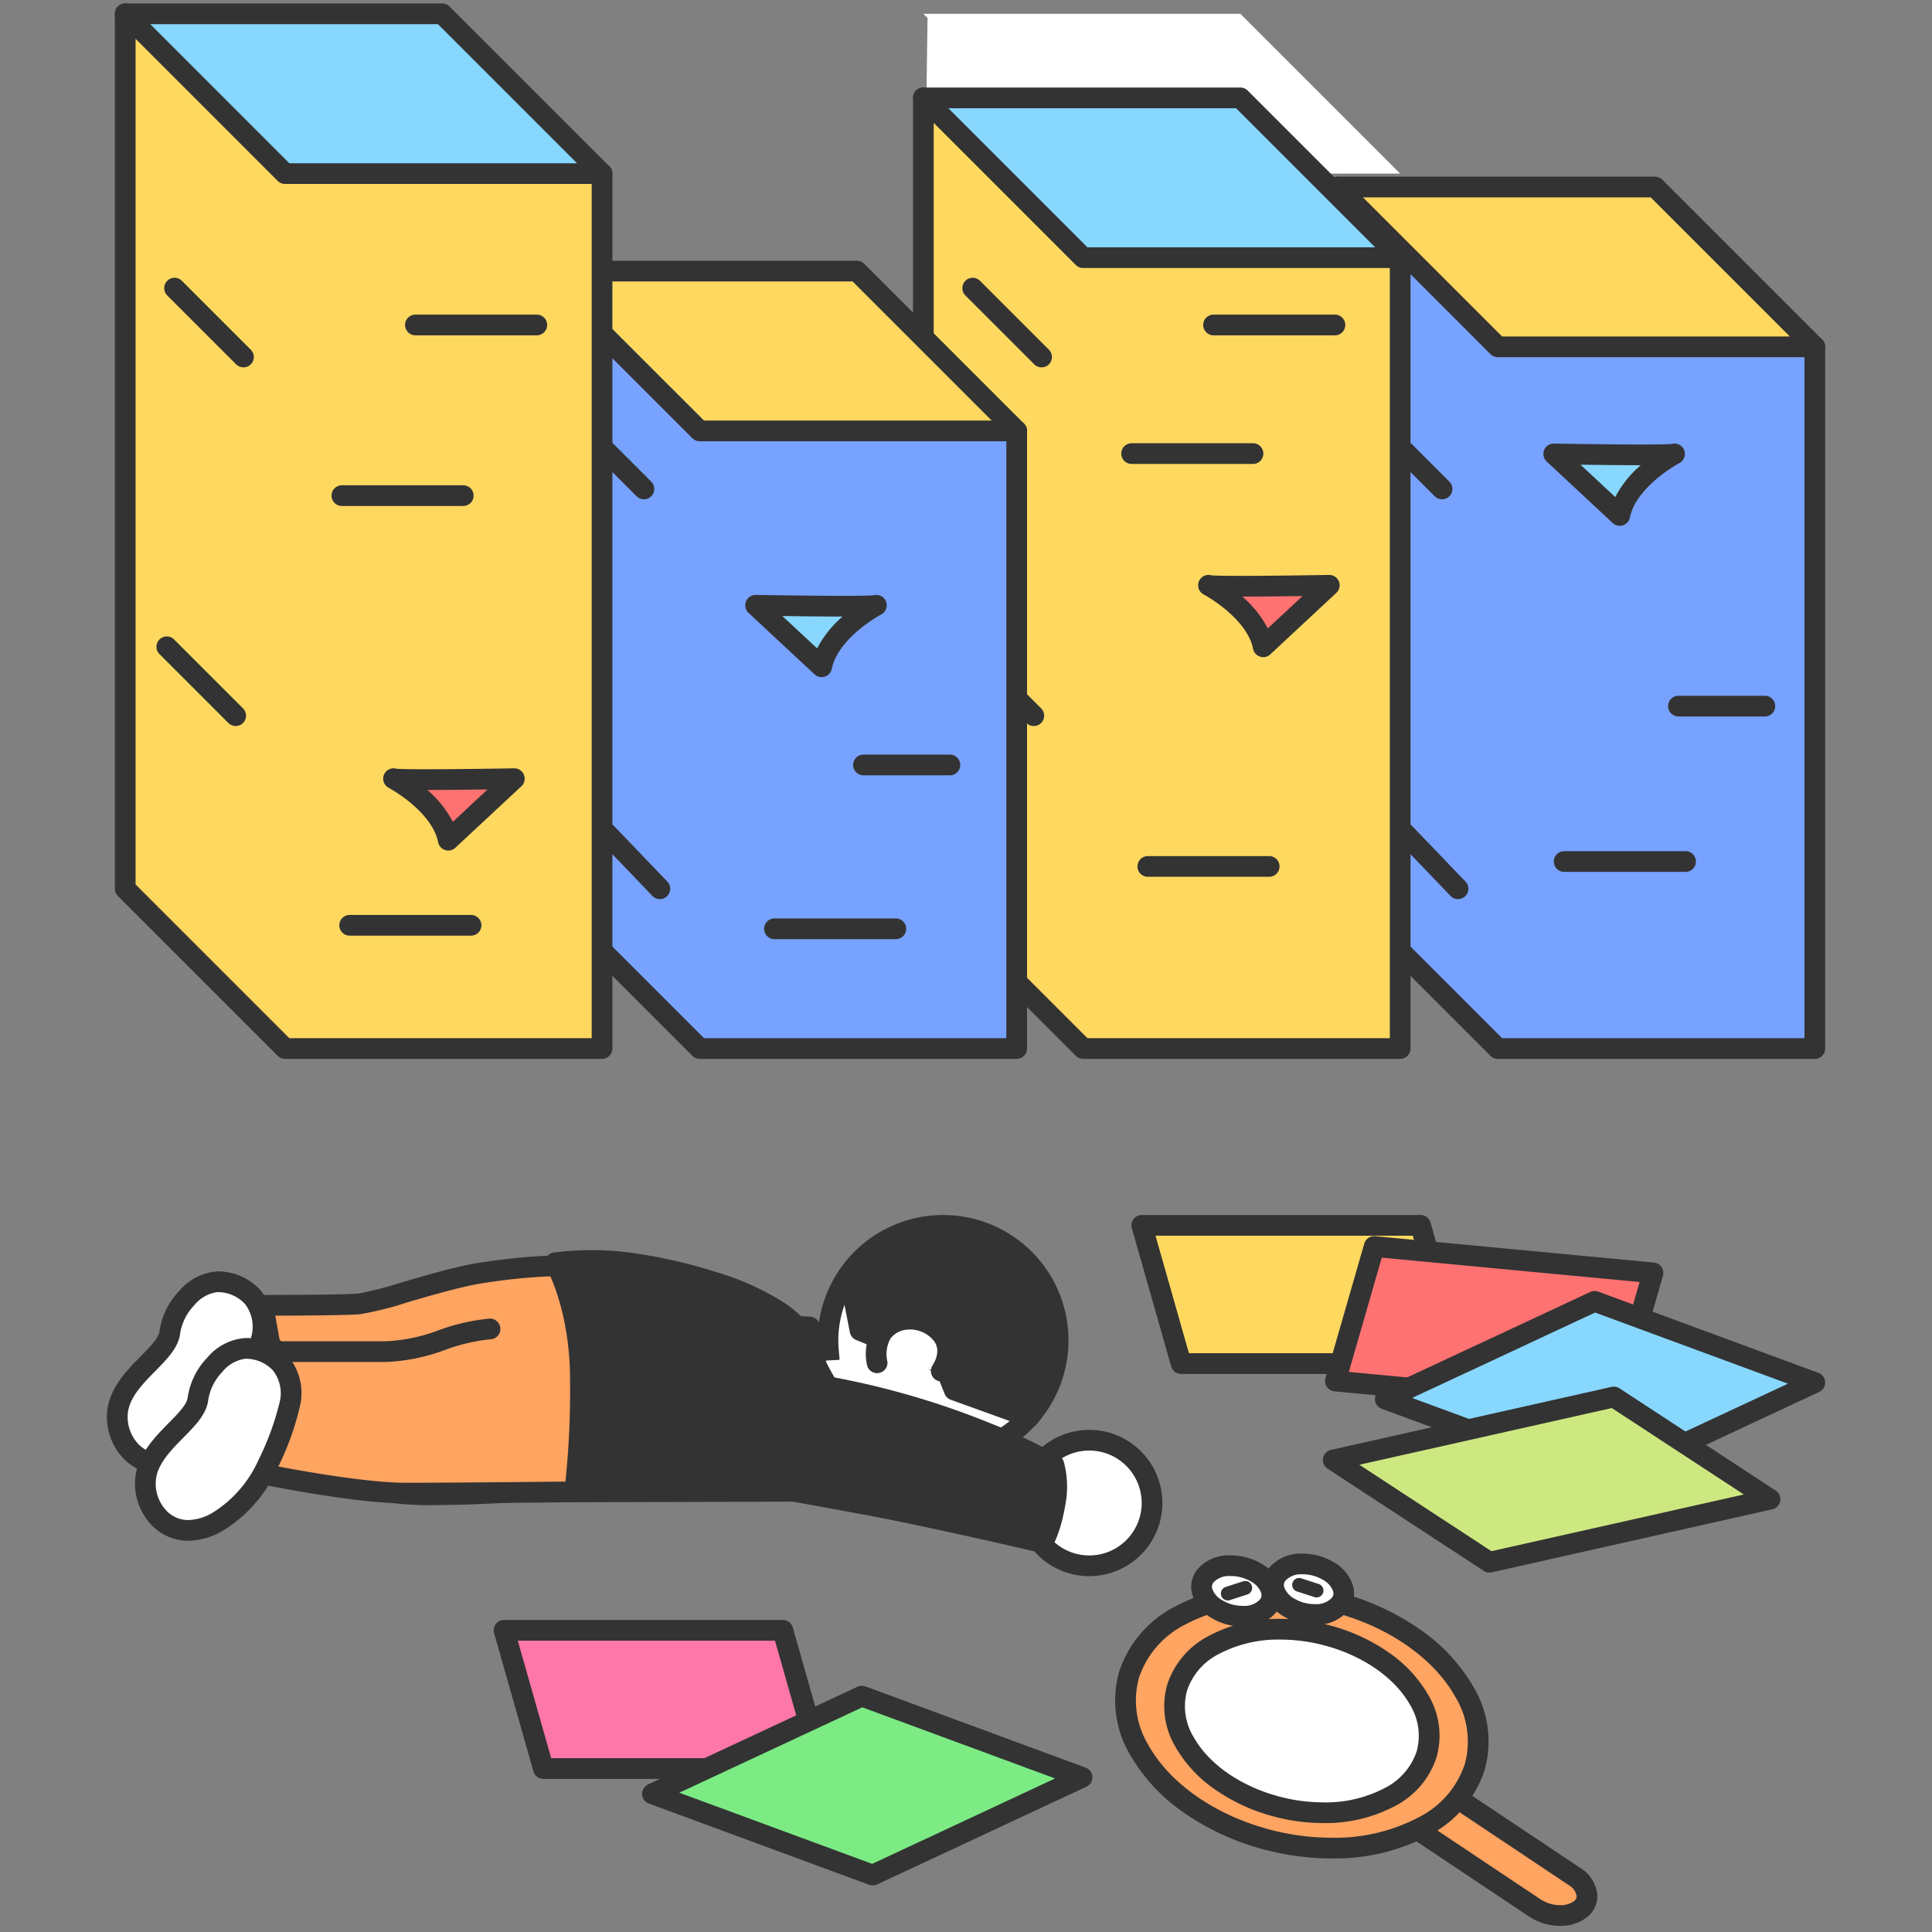 <svg xmlns="http://www.w3.org/2000/svg" xmlns:xlink="http://www.w3.org/1999/xlink" width="280" height="280" viewBox="0 0 280 280"><rect x="0" y="0" width="280" height="280" fill="#808080" stroke="none"/><defs><clipPath id="a"><rect width="280" height="280" transform="translate(828 1319)" fill="#fff"/></clipPath></defs><g transform="translate(-828 -1319)" clip-path="url(#a)"><g transform="translate(809.392 1377.695)"><g transform="translate(151.28 -56.695)"><path d="M198.972,41.347,213.2,53.377v90.046l-14.231-14.231Z" transform="translate(-128.721 6.584)" fill="#fff"/><path d="M142.524,3.832,165.089,24.79V151.91l-24.33-24.116Z" transform="translate(-140.759 -3.832)" fill="#fff"/><path d="M260.586,55.66v89.511H214.643l-23.159-23.159V32.5" transform="translate(-130.241 4.789)" fill="#fff"/><path d="M260.586,45.66v101.7H214.643L191.484,124.2V22.5" transform="translate(-130.241 2.603)" fill="#77a2ff"/><path d="M260.586,148.857H214.643a1.5,1.5,0,0,1-1.061-.439l-23.159-23.159a1.5,1.5,0,0,1-.439-1.061V22.5a1.5,1.5,0,0,1,3,0V123.576l22.281,22.281h43.822V45.66a1.5,1.5,0,0,1,3,0v101.7A1.5,1.5,0,0,1,260.586,148.857Z" transform="translate(-130.241 2.603)" fill="#333"/><path d="M214.643,55.66h45.943L237.426,32.5H191.484Z" transform="translate(-130.241 -7.397)" fill="#ffd860"/><path d="M260.587,57.16H214.643a1.5,1.5,0,0,1-1.061-.439L190.423,33.561A1.5,1.5,0,0,1,191.484,31h45.942a1.5,1.5,0,0,1,1.061.439L261.647,54.6a1.5,1.5,0,0,1-1.061,2.561Zm-45.322-3h41.7L236.8,34h-41.7Z" transform="translate(-130.241 -7.397)" fill="#333"/><path d="M164.685,24.66h45.943L187.467,1.5H141.525Z" transform="translate(-140.377 -1.501)" fill="#fff"/><path d="M210.628,34.66V149.275H164.685l-23.159-23.159V11.5" transform="translate(-140.377 0.685)" fill="#ffd860"/><path d="M210.628,150.775H164.685a1.5,1.5,0,0,1-1.061-.439l-23.159-23.159a1.5,1.5,0,0,1-.439-1.061V11.5a1.5,1.5,0,0,1,3,0V125.495l22.281,22.281h43.822V34.66a1.5,1.5,0,0,1,3,0V149.275A1.5,1.5,0,0,1,210.628,150.775Z" transform="translate(-140.377 0.685)" fill="#333"/><line x2="9.983" y2="9.983" transform="translate(7.174 39.757)" fill="#fff"/><line x2="9.983" y2="9.983" transform="translate(11.257 93.673)" fill="#fff"/><line x2="9.983" y2="9.983" transform="translate(71.046 119.227)" fill="#fff"/><line x2="5.359" y2="5.359" transform="translate(70.962 63.502)" fill="#fff"/><line x2="17.589" transform="translate(43.207 45.097)" fill="#fff"/><path d="M17.589,1.5H0A1.5,1.5,0,0,1-1.5,0,1.5,1.5,0,0,1,0-1.5H17.589a1.5,1.5,0,0,1,1.5,1.5A1.5,1.5,0,0,1,17.589,1.5Z" transform="translate(43.207 45.097)" fill="#333"/><line x2="17.589" transform="translate(30.128 64.941)" fill="#fff"/><path d="M17.589,1.5H0A1.5,1.5,0,0,1-1.5,0,1.5,1.5,0,0,1,0-1.5H17.589a1.5,1.5,0,0,1,1.5,1.5A1.5,1.5,0,0,1,17.589,1.5Z" transform="translate(31.331 63.738)" fill="#333"/><line x2="17.589" transform="translate(105.515 100.336)" fill="#fff"/><path d="M12.522,1.5H0A1.5,1.5,0,0,1-1.5,0,1.5,1.5,0,0,1,0-1.5H12.522a1.5,1.5,0,0,1,1.5,1.5A1.5,1.5,0,0,1,12.522,1.5Z" transform="translate(110.582 100.336)" fill="#333"/><line x2="17.589" transform="translate(94.023 122.859)" fill="#fff"/><path d="M17.589,1.5H0A1.5,1.5,0,0,1-1.5,0,1.5,1.5,0,0,1,0-1.5H17.589a1.5,1.5,0,0,1,1.5,1.5A1.5,1.5,0,0,1,17.589,1.5Z" transform="translate(94.023 122.859)" fill="#333"/><line x2="17.589" transform="translate(26.069 123.571)" fill="#fff"/><path d="M17.589,1.5H0A1.5,1.5,0,0,1-1.5,0,1.5,1.5,0,0,1,0-1.5H17.589a1.5,1.5,0,0,1,1.5,1.5A1.5,1.5,0,0,1,17.589,1.5Z" transform="translate(33.679 123.571)" fill="#333"/><path d="M169.969,70.356s6.884,3.618,7.935,8.912l9.567-8.912S170.275,70.662,169.969,70.356Z" transform="translate(-127.496 12.469)" fill="#ff7272"/><path d="M187.471,68.856a1.5,1.5,0,0,1,1.022,2.6l-9.567,8.912a1.5,1.5,0,0,1-2.494-.805c-.445-2.24-2.246-4.191-3.678-5.433a21.091,21.091,0,0,0-3.431-2.415,1.536,1.536,0,0,1-.416-.3,1.5,1.5,0,0,1,1.483-2.5c.253.025,1.149.075,4.251.075,5.113,0,12.726-.134,12.8-.136Zm-8.912,7.752,5.037-4.692c-2.58.035-5.98.074-8.726.076A15.547,15.547,0,0,1,178.56,76.608Z" transform="translate(-127.496 12.469)" fill="#333"/><path d="M234.981,66.684S228.1,70.3,227.046,75.6l-9.567-8.912S234.676,66.99,234.981,66.684Z" transform="translate(-124.966 -2.898)" fill="#88d7ff"/><path d="M217.479,65.184h.027c.076,0,7.689.136,12.8.136,3.1,0,4-.05,4.251-.075a1.5,1.5,0,0,1,1.483,2.5,1.536,1.536,0,0,1-.416.3,21.093,21.093,0,0,0-3.431,2.415c-1.432,1.242-3.233,3.192-3.678,5.433a1.5,1.5,0,0,1-2.494.805l-9.567-8.912a1.5,1.5,0,0,1,1.022-2.6Zm12.6,3.136c-2.747,0-6.146-.04-8.726-.076l5.037,4.692A15.548,15.548,0,0,1,230.08,68.32Z" transform="translate(-124.966 -2.898)" fill="#333"/><path d="M7.748,9.573a1.5,1.5,0,0,1-1.082-.461L-1.082,1.039a1.5,1.5,0,0,1,.044-2.121,1.5,1.5,0,0,1,2.121.044L8.83,7.034A1.5,1.5,0,0,1,7.748,9.573Z" transform="translate(70.886 118.731)" fill="#333"/><path d="M5.359,6.859A1.5,1.5,0,0,1,4.3,6.42L-1.061,1.061a1.5,1.5,0,0,1,0-2.121,1.5,1.5,0,0,1,2.121,0L6.42,4.3A1.5,1.5,0,0,1,5.359,6.859Z" transform="translate(70.962 63.502)" fill="#333"/><path d="M9.983,11.483a1.5,1.5,0,0,1-1.061-.439L-1.061,1.061a1.5,1.5,0,0,1,0-2.121,1.5,1.5,0,0,1,2.121,0l9.983,9.983a1.5,1.5,0,0,1-1.061,2.561Z" transform="translate(8.3 39.757)" fill="#333"/><path d="M9.983,11.483a1.5,1.5,0,0,1-1.061-.439L-1.061,1.061a1.5,1.5,0,0,1,0-2.121,1.5,1.5,0,0,1,2.121,0l9.983,9.983a1.5,1.5,0,0,1-1.061,2.561Z" transform="translate(7.174 91.738)" fill="#333"/><path d="M164.685,24.66h45.943L187.467,1.5H141.525Z" transform="translate(-140.377 10.685)" fill="#88d7ff"/><path d="M210.628,26.16H164.685a1.5,1.5,0,0,1-1.061-.439L140.465,2.561A1.5,1.5,0,0,1,141.525,0h45.942a1.5,1.5,0,0,1,1.061.439L211.689,23.6a1.5,1.5,0,0,1-1.061,2.561Zm-45.322-3h41.7L186.846,3h-41.7Z" transform="translate(-140.377 10.685)" fill="#333"/></g><line x2="2.533" y2="0.819" transform="translate(169.283 157.296)" fill="#fff"/><g transform="translate(181.71 167.965)"><path d="M223.789,224.374h0c1.577-1.264,1.194-3.4-.855-4.767l-17.061-11.388c-2.05-1.369-4.991-1.453-6.568-.189s-1.194,3.4.856,4.767l17.061,11.389c2.05,1.368,4.99,1.452,6.567.188" transform="translate(-157.865 -174.319)" fill="#ffa461"/><path d="M220.867,226.269h0a7.639,7.639,0,0,1-4.2-1.252l-17.061-11.389a4.653,4.653,0,0,1-2.27-3.542,3.394,3.394,0,0,1,1.343-2.837,5.671,5.671,0,0,1,3.548-1.115,7.637,7.637,0,0,1,4.2,1.253l17.061,11.388a4.654,4.654,0,0,1,2.269,3.544,3.393,3.393,0,0,1-1.343,2.835A5.671,5.671,0,0,1,220.867,226.269Zm-18.64-18.134a3.689,3.689,0,0,0-2.3.676,1.408,1.408,0,0,0-.6,1.189,2.754,2.754,0,0,0,1.382,1.966l17.061,11.389a5.7,5.7,0,0,0,3.09.915h0a3.688,3.688,0,0,0,2.3-.676,1.407,1.407,0,0,0,.6-1.188,2.755,2.755,0,0,0-1.381-1.967l-17.061-11.388A5.7,5.7,0,0,0,202.228,208.135Z" transform="translate(-157.865 -174.319)" fill="#707070"/><path d="M220.867,226.769h0a8.144,8.144,0,0,1-4.477-1.336l-17.061-11.389a5.142,5.142,0,0,1-2.492-3.936,3.883,3.883,0,0,1,1.53-3.249,6.169,6.169,0,0,1,3.861-1.225,8.142,8.142,0,0,1,4.479,1.337l17.061,11.388a5.144,5.144,0,0,1,2.491,3.938,3.882,3.882,0,0,1-1.53,3.247A6.169,6.169,0,0,1,220.867,226.769Zm-18.64-18.134a3.244,3.244,0,0,0-1.984.566.89.89,0,0,0-.409.777,2.312,2.312,0,0,0,1.16,1.572l17.061,11.389a5.185,5.185,0,0,0,2.812.831h0a3.243,3.243,0,0,0,1.984-.566.889.889,0,0,0,.409-.776,2.313,2.313,0,0,0-1.159-1.573l-17.061-11.388A5.183,5.183,0,0,0,202.228,208.635Z" transform="translate(-157.865 -174.319)" fill="#333"/><path d="M155.187,188.14c-2.835,9.479,6.083,20.154,19.918,23.842s27.347-1,30.182-10.483-6.083-20.154-19.918-23.843-27.347,1.005-30.182,10.484" transform="translate(-154.662 -172.065)" fill="#ffa461"/><path d="M184.536,214.241h0a37.64,37.64,0,0,1-9.687-1.293,36.072,36.072,0,0,1-11.54-5.332,25.362,25.362,0,0,1-7.48-8.062,14.881,14.881,0,0,1-1.6-11.7,15.812,15.812,0,0,1,7.883-9.191,28.6,28.6,0,0,1,13.828-3.265,37.637,37.637,0,0,1,9.686,1.292,36.075,36.075,0,0,1,11.54,5.333,25.363,25.363,0,0,1,7.48,8.062,14.881,14.881,0,0,1,1.6,11.7,15.812,15.812,0,0,1-7.882,9.191A28.6,28.6,0,0,1,184.536,214.241Zm-8.6-36.844a26.608,26.608,0,0,0-12.859,3.014,13.861,13.861,0,0,0-6.936,8.015,12.931,12.931,0,0,0,1.428,10.152c3.166,5.663,9.817,10.312,17.79,12.438a35.638,35.638,0,0,0,9.172,1.225h0a26.6,26.6,0,0,0,12.857-3.014,13.861,13.861,0,0,0,6.936-8.015,12.931,12.931,0,0,0-1.427-10.151c-3.166-5.663-9.817-10.313-17.79-12.439A35.636,35.636,0,0,0,175.941,177.4Z" transform="translate(-154.662 -172.065)" fill="#707070"/><path d="M175.941,174.9h0a38.138,38.138,0,0,1,9.814,1.309,36.58,36.58,0,0,1,11.7,5.409,25.864,25.864,0,0,1,7.627,8.226,15.369,15.369,0,0,1,1.64,12.088,16.3,16.3,0,0,1-8.119,9.485,29.1,29.1,0,0,1-14.07,3.327,38.134,38.134,0,0,1-9.816-1.31,36.576,36.576,0,0,1-11.7-5.408,25.863,25.863,0,0,1-7.627-8.225,15.369,15.369,0,0,1-1.641-12.088,16.3,16.3,0,0,1,8.12-9.485A29.1,29.1,0,0,1,175.941,174.9Zm8.594,36.844a26.107,26.107,0,0,0,12.616-2.952,13.373,13.373,0,0,0,6.7-7.721,12.443,12.443,0,0,0-1.385-9.764c-3.1-5.547-9.637-10.108-17.482-12.2a35.137,35.137,0,0,0-9.042-1.208,26.11,26.11,0,0,0-12.617,2.952,13.374,13.374,0,0,0-6.7,7.721,12.443,12.443,0,0,0,1.385,9.764c3.1,5.547,9.637,10.107,17.482,12.2A35.133,35.133,0,0,0,184.535,211.741Z" transform="translate(-154.662 -172.065)" fill="#333"/><path d="M162.718,190.4c-2.046,6.842,4.391,14.548,14.377,17.211s19.742-.726,21.788-7.568S194.492,185.5,184.5,182.835s-19.741.726-21.787,7.568" transform="translate(-155.225 -172.47)" fill="#fff" opacity="0.997"/><path d="M177.7,180.427h0a27.95,27.95,0,0,1,7.192.959,26.831,26.831,0,0,1,8.582,3.968,19.089,19.089,0,0,1,5.628,6.074,11.5,11.5,0,0,1,1.22,9.048,12.174,12.174,0,0,1-6.059,7.093,21.421,21.421,0,0,1-10.359,2.455,27.942,27.942,0,0,1-7.193-.959,26.828,26.828,0,0,1-8.581-3.968,19.089,19.089,0,0,1-5.627-6.074,11.5,11.5,0,0,1-1.22-9.048,12.174,12.174,0,0,1,6.059-7.092A21.422,21.422,0,0,1,177.7,180.427Zm6.2,26.6a18.432,18.432,0,0,0,8.905-2.079,9.248,9.248,0,0,0,4.638-5.328,8.575,8.575,0,0,0-.964-6.724c-2.185-3.908-6.807-7.126-12.364-8.607a24.948,24.948,0,0,0-6.42-.858,18.431,18.431,0,0,0-8.905,2.078,9.247,9.247,0,0,0-4.638,5.328,8.576,8.576,0,0,0,.964,6.724c2.185,3.908,6.806,7.126,12.363,8.607A24.942,24.942,0,0,0,183.9,207.023Z" transform="translate(-155.225 -172.47)" fill="#333"/><path d="M177.934,175.5c.563,2.022,3.25,3.608,6,3.541s4.526-1.76,3.962-3.781-3.25-3.608-6-3.541-4.526,1.759-3.962,3.781" transform="translate(-156.361 -171.722)" fill="#fff"/><path d="M183.768,180.547a8.794,8.794,0,0,1-4.5-1.246,5.981,5.981,0,0,1-2.782-3.394,4.015,4.015,0,0,1,.64-3.538,5.934,5.934,0,0,1,4.732-2.145l.2,0a8.793,8.793,0,0,1,4.5,1.246,5.981,5.981,0,0,1,2.782,3.394,4.013,4.013,0,0,1-.639,3.536,5.936,5.936,0,0,1-4.732,2.147Zm-1.7-7.326-.132,0a3.053,3.053,0,0,0-2.393.932,1.021,1.021,0,0,0-.161.947,3.085,3.085,0,0,0,1.447,1.634,5.752,5.752,0,0,0,2.943.812l.131,0a3.054,3.054,0,0,0,2.393-.933,1.02,1.02,0,0,0,.16-.946,3.085,3.085,0,0,0-1.447-1.634A5.752,5.752,0,0,0,182.064,173.222Z" transform="translate(-156.361 -171.722)" fill="#333"/><path d="M166.685,175.776c.563,2.022,3.25,3.607,6,3.541s4.526-1.76,3.962-3.781-3.25-3.607-6-3.541-4.526,1.759-3.962,3.781" transform="translate(-155.536 -171.742)" fill="#fff"/><path d="M172.519,180.818a8.794,8.794,0,0,1-4.5-1.246,5.981,5.981,0,0,1-2.782-3.394,4.015,4.015,0,0,1,.64-3.538,5.934,5.934,0,0,1,4.732-2.145l.2,0a8.793,8.793,0,0,1,4.5,1.246,5.981,5.981,0,0,1,2.782,3.394,4.013,4.013,0,0,1-.639,3.536,5.936,5.936,0,0,1-4.732,2.146Zm-1.7-7.326-.131,0a3.053,3.053,0,0,0-2.393.932,1.021,1.021,0,0,0-.161.947,3.085,3.085,0,0,0,1.447,1.634,5.739,5.739,0,0,0,3.074.81,3.054,3.054,0,0,0,2.393-.933,1.02,1.02,0,0,0,.16-.946,3.085,3.085,0,0,0-1.447-1.634A5.752,5.752,0,0,0,170.815,173.493Z" transform="translate(-155.536 -171.742)" fill="#333"/><path d="M2.533,1.819a1,1,0,0,1-.308-.049L-.308.951A1,1,0,0,1-.951-.308,1,1,0,0,1,.308-.951L2.84-.132a1,1,0,0,1-.308,1.952Z" transform="translate(25.17 3.032)" fill="#333"/><line x1="2.533" y2="0.819" transform="translate(14.836 3.467)" fill="#fff"/><path d="M0,1.819a1,1,0,0,1-.951-.693A1,1,0,0,1-.308-.132L2.225-.951a1,1,0,0,1,1.259.644A1,1,0,0,1,2.84.951L.308,1.771A1,1,0,0,1,0,1.819Z" transform="translate(14.836 3.467)" fill="#333"/></g><g transform="translate(91.663 177.581)"><path d="M104.905,197.527h-40.4L58.813,177.5h40.4Z" transform="translate(-58.813 -177.497)" fill="#fff"/><path d="M104.905,197.527h-40.4L58.813,177.5h40.4Z" transform="translate(-58.813 -177.497)" fill="#ff77a8"/><path d="M104.905,199.027h-40.4a1.5,1.5,0,0,1-1.443-1.09l-5.694-20.03A1.5,1.5,0,0,1,58.813,176h40.4a1.5,1.5,0,0,1,1.443,1.09l5.694,20.03a1.5,1.5,0,0,1-1.443,1.91Zm-39.265-3H102.92L98.078,179H60.8Z" transform="translate(-58.813 -177.497)" fill="#333"/><path d="M113.927,213.725,82.015,201.952l30.342-14.163,31.913,11.772Z" transform="translate(-60.514 -178.252)" fill="#fff"/><path d="M113.927,213.725,82.015,201.952l30.342-14.163,31.913,11.772Z" transform="translate(-60.514 -178.252)" fill="#7ceb84"/><path d="M113.927,215.225a1.5,1.5,0,0,1-.519-.093L81.5,203.36a1.5,1.5,0,0,1-.115-2.767l30.342-14.163a1.5,1.5,0,0,1,1.154-.048l31.913,11.772a1.5,1.5,0,0,1,.115,2.767l-30.342,14.163A1.5,1.5,0,0,1,113.927,215.225ZM85.909,201.79,113.859,212.1l26.515-12.377-27.951-10.311Z" transform="translate(-60.514 -178.252)" fill="#333"/></g><g transform="translate(184.089 118.893)"><path d="M233.117,158.658h-40.4l-5.694-20.03h40.4Z" transform="translate(-187.024 -138.628)" fill="#ffd860"/><path d="M233.117,160.158h-40.4a1.5,1.5,0,0,1-1.443-1.09l-5.694-20.03a1.5,1.5,0,0,1,1.443-1.91h40.4a1.5,1.5,0,0,1,1.443,1.09l5.694,20.03a1.5,1.5,0,0,1-1.443,1.91Zm-39.265-3h37.279l-4.841-17.03H189.01Z" transform="translate(-187.024 -138.628)" fill="#333"/><path d="M257.713,165.257l-40.406-3.822,5.616-19.5,40.406,3.822Z" transform="translate(-189.245 -138.871)" fill="#ff7272"/><path d="M257.714,166.757q-.071,0-.142-.007l-40.406-3.822a1.5,1.5,0,0,1-1.3-1.909l5.616-19.5a1.5,1.5,0,0,1,1.583-1.078l40.406,3.822a1.5,1.5,0,0,1,1.3,1.909l-5.616,19.5A1.5,1.5,0,0,1,257.714,166.757Zm-38.465-6.645,37.367,3.534,4.771-16.562-37.367-3.534Z" transform="translate(-189.245 -138.871)" fill="#333"/><path d="M257.012,176.447,225.1,164.675l30.343-14.163,31.912,11.772Z" transform="translate(-189.817 -139.499)" fill="#fff"/><path d="M257.012,176.447,225.1,164.675l30.343-14.163,31.912,11.772Z" transform="translate(-189.817 -139.499)" fill="#88d7ff"/><path d="M257.012,177.947a1.5,1.5,0,0,1-.519-.093L224.58,166.082a1.5,1.5,0,0,1-.115-2.767l30.343-14.163a1.5,1.5,0,0,1,1.154-.048l31.912,11.772a1.5,1.5,0,0,1,.115,2.766l-30.342,14.163A1.5,1.5,0,0,1,257.012,177.947Zm-28.018-13.435,27.951,10.311,26.516-12.377-27.95-10.311Z" transform="translate(-189.817 -139.499)" fill="#333"/><path d="M257.623,165.469l22.635,14.816L239.6,189.42,216.964,174.6Z" transform="translate(-189.22 -140.596)" fill="#fff"/><path d="M257.623,165.469l22.635,14.816L239.6,189.42,216.964,174.6Z" transform="translate(-189.22 -140.596)" fill="#cee881"/><path d="M257.623,163.969a1.5,1.5,0,0,1,.822.245l22.635,14.816a1.5,1.5,0,0,1-.493,2.719l-40.659,9.134a1.5,1.5,0,0,1-1.15-.208l-22.635-14.816a1.5,1.5,0,0,1,.493-2.719l40.659-9.134A1.5,1.5,0,0,1,257.623,163.969ZM276.47,179.6l-19.138-12.527-36.581,8.218,19.138,12.527Z" transform="translate(-189.22 -140.596)" fill="#333"/></g><g transform="translate(35.608 118.893)"><path d="M24.268,133.974s11.48,0,13.936-.2,10.433-3.069,16.571-4.3a90.9,90.9,0,0,1,14.181-1.292,122.356,122.356,0,0,1,2.391,16.035,110.28,110.28,0,0,1-.485,16.018S48.4,162.412,41.4,160.86,25.29,158,25.29,158s3.868-10.246,3.632-12.608-3.632-5.731-3.632-5.731Z" transform="translate(-3.169 -122.384)" fill="#ffa461"/><path d="M68.955,126.68a1.5,1.5,0,0,1,1.464,1.173,122.368,122.368,0,0,1,2.424,16.268,110.474,110.474,0,0,1-.491,16.275,1.5,1.5,0,0,1-1.346,1.329c-.123.012-12.394,1.192-21.579,1.192a41.855,41.855,0,0,1-8.348-.594c-6.857-1.522-15.912-2.829-16-2.842a1.5,1.5,0,0,1-1.19-2.014c.01-.025.969-2.572,1.886-5.366,1.687-5.144,1.676-6.37,1.657-6.564-.126-1.259-1.945-3.574-3.2-4.816a1.5,1.5,0,0,1-.42-.8l-1.022-5.684a1.5,1.5,0,0,1,1.476-1.766c.114,0,11.446,0,13.812-.2a51.974,51.974,0,0,0,6.389-1.646c3.19-.931,6.806-1.986,10.012-2.627a91.287,91.287,0,0,1,14.463-1.321Zm.533,32.172a105.4,105.4,0,0,0,.361-14.544,116.773,116.773,0,0,0-2.1-14.6,84.777,84.777,0,0,0-12.676,1.237c-3.078.616-6.628,1.651-9.76,2.565a48.413,48.413,0,0,1-6.98,1.756c-1.914.159-8.917.2-12.268.206l.625,3.473c.35.372.927,1.011,1.519,1.777a9.4,9.4,0,0,1,2.21,4.519c.077.769-.025,2.415-1.795,7.807-.459,1.4-.929,2.737-1.289,3.74,3.041.468,9.307,1.479,14.4,2.609a39.93,39.93,0,0,0,7.7.522C56.778,159.917,66.168,159.147,69.488,158.852Z" transform="translate(-3.169 -122.384)" fill="#333"/><path d="M69.386,161.734s-16.9.184-24.461.184-21.7-2.958-21.7-2.958l.658-17.547H41.966c5.59,0,9.864-2.96,15.125-3.288" transform="translate(-3.092 -123.113)" fill="#ffa461"/><path d="M44.925,163.418c-7.63,0-21.425-2.868-22.009-2.99a1.5,1.5,0,0,1-1.192-1.524l.658-17.547a1.5,1.5,0,0,1,1.5-1.444H41.966a24.58,24.58,0,0,0,7.722-1.609A29.38,29.38,0,0,1,57,136.628a1.5,1.5,0,1,1,.187,2.994,26.683,26.683,0,0,0-6.572,1.536,27.284,27.284,0,0,1-8.646,1.755H25.326l-.556,14.829c3.591.708,14.121,2.677,20.155,2.677,7.468,0,24.276-.182,24.445-.184a1.5,1.5,0,1,1,.033,3C69.233,163.235,52.409,163.418,44.925,163.418Z" transform="translate(-3.092 -123.113)" fill="#333"/><path d="M145.119,133.786A16.665,16.665,0,0,0,112.556,140l-1.95.1.459,8.513,4.612-.248a16.658,16.658,0,0,0,29.442-14.58" transform="translate(-9.501 -121.925)" fill="#fff"/><path d="M129.167,120.425h0a18.17,18.17,0,1,1-14.2,29.482l-5.316.286-.62-11.509,1.969-.106a18.181,18.181,0,0,1,18.171-18.153Zm0,33.34a15.169,15.169,0,0,0,8.961-27.4,15.29,15.29,0,0,0-8.961-2.938h0a15.173,15.173,0,0,0-15.117,16.444l.132,1.542-2,.107.3,5.517,3.93-.212.479.662A15.207,15.207,0,0,0,129.167,153.765Z" transform="translate(-9.501 -121.925)" fill="#333"/><path d="M116.194,130.316l1.358,6.947,12.168,4.944,1.487,3.7,10.873,3.924s9.269-11.54-.674-22.423c-9.274-10.152-25.212,2.906-25.212,2.906" transform="translate(-9.91 -122.044)" fill="#333"/><path d="M130.9,121.484h0a16.765,16.765,0,0,1,6.151,1.12,14.525,14.525,0,0,1,5.464,3.753,18.472,18.472,0,0,1,4.662,8.809,17.6,17.6,0,0,1-.25,7.863,21.959,21.959,0,0,1-3.676,7.7,1.5,1.5,0,0,1-1.679.472L130.7,147.278a1.5,1.5,0,0,1-.883-.852l-1.25-3.11-11.578-4.7a1.5,1.5,0,0,1-.908-1.1l-1.358-6.947a1.5,1.5,0,0,1,.272-1.188,21.718,21.718,0,0,1,8.651-6.52A20.316,20.316,0,0,1,130.9,121.484Zm10.613,26.507a19.632,19.632,0,0,0,2.531-5.8,14.579,14.579,0,0,0,.181-6.492,15.545,15.545,0,0,0-3.925-7.321,12.438,12.438,0,0,0-9.4-3.9h0a17.286,17.286,0,0,0-6.171,1.168,18.737,18.737,0,0,0-6.925,5.03l1.066,5.455,11.416,4.638a1.5,1.5,0,0,1,.827.83l1.237,3.078Z" transform="translate(-9.91 -122.003)" fill="#333"/><path d="M120.323,142.918c-.541-3.669.99-5.826,4.156-6.293s8.148,2.635,5.137,7.485" transform="translate(-10.205 -123)" fill="#fff"/><path d="M129.615,145.61a1.5,1.5,0,0,1-1.273-2.291c.828-1.333.926-2.5.292-3.466a4.431,4.431,0,0,0-3.936-1.743,3.372,3.372,0,0,0-2.443,1.3,4.657,4.657,0,0,0-.448,3.291,1.5,1.5,0,0,1-2.968.438,7.487,7.487,0,0,1,.927-5.4,6.3,6.3,0,0,1,4.494-2.592,7.15,7.15,0,0,1,3.762.546,7,7,0,0,1,3.12,2.52c.75,1.142,1.714,3.53-.251,6.695A1.5,1.5,0,0,1,129.615,145.61Z" transform="translate(-10.205 -123)" fill="#333"/><path d="M108.074,151.043l1.708-5.084s-2.817-4.46-2.934-6.446a6.137,6.137,0,0,1,.117-2.453l-1.986-.117s-2.676-3.151-12.4-6.154a97.875,97.875,0,0,0-11.911-3.043,34.247,34.247,0,0,0-9.352-.082,92.554,92.554,0,0,1,1.6,18.294c-.034,10.76,0,14.986,0,14.986l37.486-.1" transform="translate(-6.619 -122.325)" fill="#fff"/><path d="M107.976,151.045l1.708-5.084s-2.817-4.46-2.934-6.446a6.137,6.137,0,0,1,.117-2.453l-1.986-.117s-2.55-3.5-12.275-6.5a72.708,72.708,0,0,0-12.038-2.7,43,43,0,0,0-10.584,0s3.688,6.27,3.653,17.13a125.375,125.375,0,0,1-.823,16.068l37.486-.1" transform="translate(-6.522 -122.327)" fill="#333"/><path d="M72.815,162.447a1.5,1.5,0,0,1-1.484-1.72,126.074,126.074,0,0,0,.807-15.853c.033-10.33-3.411-16.306-3.446-16.365a1.5,1.5,0,0,1,1.1-2.248,44.052,44.052,0,0,1,11.029.009c.182.031.424.067.73.112a72.362,72.362,0,0,1,11.5,2.632,38.939,38.939,0,0,1,10.18,4.565,15.25,15.25,0,0,1,2.356,1.906l1.37.081a1.5,1.5,0,0,1,1.322,2.01,7.944,7.944,0,0,0-.029,1.852c.065,1.1,1.621,4.015,2.7,5.733a1.5,1.5,0,0,1,.154,1.278l-1.708,5.084a1.5,1.5,0,0,1-2.844-.955l1.485-4.421c-.282-.473-.69-1.176-1.105-1.963a12.64,12.64,0,0,1-1.681-4.579q-.036-.619-.035-1.135l-.424-.025a1.418,1.418,0,0,1-1.118-.6,10.689,10.689,0,0,0-2.34-1.916,36.381,36.381,0,0,0-9.172-4.042,69.539,69.539,0,0,0-11.053-2.531c-.324-.048-.58-.086-.795-.122a36.21,36.21,0,0,0-8.056-.189,41.035,41.035,0,0,1,2.877,15.845c-.023,7.372-.394,12.19-.636,14.559l35.795-.095h0a1.5,1.5,0,0,1,0,3l-37.486.1Z" transform="translate(-6.522 -122.327)" fill="#333"/><ellipse cx="9.102" cy="9.102" rx="9.102" ry="9.102" transform="translate(133.115 29.961) rotate(8)" fill="#fff"/><path d="M9.1-1.5A10.6,10.6,0,1,1-1.5,9.1,10.614,10.614,0,0,1,9.1-1.5Zm0,18.2A7.6,7.6,0,1,0,1.5,9.1,7.61,7.61,0,0,0,9.1,16.7Z" transform="translate(133.115 29.961) rotate(8)" fill="#333"/><path d="M3.293,0C24.575.365,39.8,6.728,39.8,6.728a12.428,12.428,0,0,1,.951,5.353c-.1,4.21-1.017,6.041-1.017,6.041S23.545,16.613,12.8,16.166,0,15.646,0,15.646" transform="translate(97.273 22.515) rotate(8)" fill="#333"/><path d="M39.732,19.622q-.069,0-.14-.007c-.162-.015-16.273-1.51-26.858-1.951C2.127,17.223-.032,17.146-.053,17.145A1.5,1.5,0,0,1-1.5,15.593,1.5,1.5,0,0,1,.053,14.147c.021,0,2.179.077,12.807.52,8.989.374,21.9,1.5,25.833,1.854a19.547,19.547,0,0,0,.556-4.476,12.049,12.049,0,0,0-.6-4.16,87.14,87.14,0,0,0-9.555-2.948A115.324,115.324,0,0,0,3.268,1.5,1.5,1.5,0,0,1,1.794-.026,1.5,1.5,0,0,1,3.319-1.5,116.756,116.756,0,0,1,18.193-.279a117.122,117.122,0,0,1,11.7,2.325,81.42,81.42,0,0,1,10.482,3.3,1.5,1.5,0,0,1,.767.721,13.939,13.939,0,0,1,1.1,6.052c-.106,4.417-1.065,6.457-1.174,6.676A1.5,1.5,0,0,1,39.732,19.622Z" transform="translate(97.273 22.515) rotate(8)" fill="#333"/><path d="M22.5,138.513a39.184,39.184,0,0,1-3.216,8.973,18.837,18.837,0,0,1-7.027,8.212c-6.518,3.978-11.045-1.11-10.748-5.793.336-5.3,7.238-8.418,7.609-11.849s3.879-7.323,6.9-7.31,7.209,2.041,6.486,7.767" transform="translate(-1.499 -122.572)" fill="#fff"/><path d="M16,129.246h.022a8.361,8.361,0,0,1,6.2,2.694,8.252,8.252,0,0,1,1.767,6.761q0,.026-.008.052a40.379,40.379,0,0,1-3.336,9.364,20.325,20.325,0,0,1-7.606,8.861,10.189,10.189,0,0,1-5.3,1.651,7.386,7.386,0,0,1-5.433-2.364,8.775,8.775,0,0,1-2.3-6.455c.224-3.526,2.8-6.145,4.872-8.248,1.3-1.316,2.636-2.677,2.743-3.667a10.53,10.53,0,0,1,2.84-5.8A7.943,7.943,0,0,1,16,129.246Zm5.017,9.045a5.376,5.376,0,0,0-1.05-4.371,5.439,5.439,0,0,0-3.959-1.673H16a5.189,5.189,0,0,0-3.333,1.891,7.6,7.6,0,0,0-2.058,4.081c-.219,2.029-1.855,3.691-3.587,5.45C5.127,145.6,3.163,147.591,3.01,150a5.723,5.723,0,0,0,1.49,4.212,4.367,4.367,0,0,0,3.246,1.417,7.267,7.267,0,0,0,3.734-1.212,17.345,17.345,0,0,0,6.448-7.563A39.559,39.559,0,0,0,21.021,138.29Z" transform="translate(-1.499 -122.572)" fill="#333"/><path d="M26.893,148.93a39.2,39.2,0,0,1-3.216,8.974,18.84,18.84,0,0,1-7.027,8.211c-6.518,3.978-11.045-1.11-10.748-5.793.336-5.3,7.238-8.418,7.609-11.849s3.879-7.323,6.9-7.31,7.209,2.041,6.486,7.767" transform="translate(-1.821 -123.336)" fill="#fff"/><path d="M20.392,139.663h.022a8.362,8.362,0,0,1,6.2,2.694,8.252,8.252,0,0,1,1.767,6.761q0,.026-.008.052a40.393,40.393,0,0,1-3.336,9.365,20.329,20.329,0,0,1-7.606,8.861,10.19,10.19,0,0,1-5.3,1.651A7.386,7.386,0,0,1,6.7,166.683a8.775,8.775,0,0,1-2.3-6.455c.224-3.526,2.8-6.145,4.872-8.248,1.3-1.316,2.636-2.677,2.743-3.667a10.53,10.53,0,0,1,2.84-5.8A7.943,7.943,0,0,1,20.392,139.663Zm5.017,9.045a5.376,5.376,0,0,0-1.05-4.371,5.439,5.439,0,0,0-3.959-1.673h-.009a5.189,5.189,0,0,0-3.333,1.891A7.6,7.6,0,0,0,15,148.634c-.219,2.029-1.855,3.691-3.587,5.45-1.9,1.929-3.863,3.924-4.016,6.333a5.723,5.723,0,0,0,1.49,4.212,4.367,4.367,0,0,0,3.246,1.417,7.267,7.267,0,0,0,3.734-1.212,17.348,17.348,0,0,0,6.448-7.562A39.573,39.573,0,0,0,25.409,148.707Z" transform="translate(-1.821 -123.336)" fill="#333"/></g><g transform="translate(35.608 -56.695)"><path d="M198.972,41.347,213.2,53.377v90.046l-14.231-14.231Z" transform="translate(-128.721 6.584)" fill="#fff"/><path d="M142.524,3.832,165.089,24.79V151.91l-24.33-24.116Z" transform="translate(-140.759 -3.832)" fill="#fff"/><path d="M260.586,55.66v89.511H214.643l-23.159-23.159V32.5" transform="translate(-130.241 4.789)" fill="#fff"/><path d="M260.586,55.66v89.511H214.643l-23.159-23.159V32.5" transform="translate(-130.241 4.789)" fill="#77a2ff"/><path d="M260.586,146.671H214.643a1.5,1.5,0,0,1-1.061-.439l-23.159-23.159a1.5,1.5,0,0,1-.439-1.061V32.5a1.5,1.5,0,0,1,3,0v88.89l22.281,22.281h43.822V55.66a1.5,1.5,0,0,1,3,0v89.511A1.5,1.5,0,0,1,260.586,146.671Z" transform="translate(-130.241 4.789)" fill="#333"/><path d="M214.643,55.66h45.943L237.426,32.5H191.484Z" transform="translate(-130.241 4.789)" fill="#fff"/><path d="M214.643,55.66h45.943L237.426,32.5H191.484Z" transform="translate(-130.241 4.789)" fill="#ffd860"/><path d="M260.587,57.16H214.643a1.5,1.5,0,0,1-1.061-.439L190.423,33.561A1.5,1.5,0,0,1,191.484,31h45.942a1.5,1.5,0,0,1,1.061.439L261.647,54.6a1.5,1.5,0,0,1-1.061,2.561Zm-45.322-3h41.7L236.8,34h-41.7Z" transform="translate(-130.241 4.789)" fill="#333"/><path d="M210.628,24.66v126.8H164.685L141.525,128.3V1.5" transform="translate(-140.377 -1.501)" fill="#fff"/><path d="M211.628,152.461H164.27l-23.745-23.745V1.5h2V127.887L165.1,150.461h44.529V24.66h2Z" transform="translate(-140.377 -1.501)" fill="#707070"/><path d="M164.685,24.66h45.943L187.467,1.5H141.525Z" transform="translate(-140.377 -1.501)" fill="#fff"/><path d="M210.628,24.66v126.8H164.685L141.525,128.3V1.5" transform="translate(-140.377 -1.501)" fill="#ffd860"/><path d="M210.628,152.961H164.685a1.5,1.5,0,0,1-1.061-.439l-23.159-23.159a1.5,1.5,0,0,1-.439-1.061V1.5a1.5,1.5,0,1,1,3,0V127.68l22.281,22.281h43.822V24.66a1.5,1.5,0,1,1,3,0v126.8A1.5,1.5,0,0,1,210.628,152.961Z" transform="translate(-140.377 -1.501)" fill="#333"/><line x2="9.983" y2="9.983" transform="translate(7.174 39.757)" fill="#fff"/><line x2="9.983" y2="9.983" transform="translate(11.257 93.673)" fill="#fff"/><line x2="9.983" y2="9.983" transform="translate(71.046 119.227)" fill="#fff"/><line x2="5.359" y2="5.359" transform="translate(70.962 63.502)" fill="#fff"/><line x2="17.589" transform="translate(43.207 45.097)" fill="#fff"/><path d="M17.589,1.5H0A1.5,1.5,0,0,1-1.5,0,1.5,1.5,0,0,1,0-1.5H17.589a1.5,1.5,0,0,1,1.5,1.5A1.5,1.5,0,0,1,17.589,1.5Z" transform="translate(43.207 45.097)" fill="#333"/><line x2="17.589" transform="translate(30.128 64.941)" fill="#fff"/><path d="M17.589,1.5H0A1.5,1.5,0,0,1-1.5,0,1.5,1.5,0,0,1,0-1.5H17.589a1.5,1.5,0,0,1,1.5,1.5A1.5,1.5,0,0,1,17.589,1.5Z" transform="translate(32.55 69.831)" fill="#333"/><line x2="17.589" transform="translate(105.515 100.336)" fill="#fff"/><path d="M12.522,1.5H0A1.5,1.5,0,0,1-1.5,0,1.5,1.5,0,0,1,0-1.5H12.522a1.5,1.5,0,0,1,1.5,1.5A1.5,1.5,0,0,1,12.522,1.5Z" transform="translate(108.144 108.865)" fill="#333"/><line x2="17.589" transform="translate(94.023 122.859)" fill="#fff"/><path d="M17.589,1.5H0A1.5,1.5,0,0,1-1.5,0,1.5,1.5,0,0,1,0-1.5H17.589a1.5,1.5,0,0,1,1.5,1.5A1.5,1.5,0,0,1,17.589,1.5Z" transform="translate(95.241 132.608)" fill="#333"/><line x2="17.589" transform="translate(26.069 123.571)" fill="#fff"/><path d="M17.589,1.5H0A1.5,1.5,0,0,1-1.5,0,1.5,1.5,0,0,1,0-1.5H17.589a1.5,1.5,0,0,1,1.5,1.5A1.5,1.5,0,0,1,17.589,1.5Z" transform="translate(33.679 132.101)" fill="#333"/><path d="M169.969,70.356s6.884,3.618,7.935,8.912l9.567-8.912S170.275,70.662,169.969,70.356Z" transform="translate(-129.933 40.496)" fill="#ff7272"/><path d="M187.471,68.856a1.5,1.5,0,0,1,1.022,2.6l-9.567,8.912a1.5,1.5,0,0,1-2.494-.805c-.445-2.24-2.246-4.191-3.678-5.433a21.091,21.091,0,0,0-3.431-2.415,1.536,1.536,0,0,1-.416-.3,1.5,1.5,0,0,1,1.483-2.5c.253.025,1.149.075,4.251.075,5.113,0,12.726-.134,12.8-.136Zm-8.912,7.752,5.037-4.692c-2.58.035-5.98.074-8.726.076A15.547,15.547,0,0,1,178.56,76.608Z" transform="translate(-129.933 40.496)" fill="#333"/><path d="M234.981,66.684S228.1,70.3,227.046,75.6l-9.567-8.912S234.676,66.99,234.981,66.684Z" transform="translate(-124.966 19.036)" fill="#88d7ff"/><path d="M217.479,65.184h.027c.076,0,7.689.136,12.8.136,3.1,0,4-.05,4.251-.075a1.5,1.5,0,0,1,1.483,2.5,1.536,1.536,0,0,1-.416.3,21.093,21.093,0,0,0-3.431,2.415c-1.432,1.242-3.233,3.192-3.678,5.433a1.5,1.5,0,0,1-2.494.805l-9.567-8.912a1.5,1.5,0,0,1,1.022-2.6Zm12.6,3.136c-2.747,0-6.146-.04-8.726-.076l5.037,4.692A15.548,15.548,0,0,1,230.08,68.32Z" transform="translate(-124.966 19.036)" fill="#333"/><path d="M7.748,9.573a1.5,1.5,0,0,1-1.082-.461L-1.082,1.039a1.5,1.5,0,0,1,.044-2.121,1.5,1.5,0,0,1,2.121.044L8.83,7.034A1.5,1.5,0,0,1,7.748,9.573Z" transform="translate(70.886 118.731)" fill="#333"/><path d="M5.359,6.859A1.5,1.5,0,0,1,4.3,6.42L-1.061,1.061a1.5,1.5,0,0,1,0-2.121,1.5,1.5,0,0,1,2.121,0L6.42,4.3A1.5,1.5,0,0,1,5.359,6.859Z" transform="translate(70.962 63.502)" fill="#333"/><path d="M9.983,11.483a1.5,1.5,0,0,1-1.061-.439L-1.061,1.061a1.5,1.5,0,0,1,0-2.121,1.5,1.5,0,0,1,2.121,0l9.983,9.983a1.5,1.5,0,0,1-1.061,2.561Z" transform="translate(8.3 39.757)" fill="#333"/><path d="M9.983,11.483a1.5,1.5,0,0,1-1.061-.439L-1.061,1.061a1.5,1.5,0,0,1,0-2.121,1.5,1.5,0,0,1,2.121,0l9.983,9.983a1.5,1.5,0,0,1-1.061,2.561Z" transform="translate(7.174 91.738)" fill="#333"/><path d="M164.685,24.66h45.943L187.467,1.5H141.525Z" transform="translate(-140.377 -1.501)" fill="#88d7ff"/><path d="M210.628,26.16H164.685a1.5,1.5,0,0,1-1.061-.439L140.465,2.561A1.5,1.5,0,0,1,141.525,0h45.942a1.5,1.5,0,0,1,1.061.439L211.689,23.6a1.5,1.5,0,0,1-1.061,2.561Zm-45.322-3h41.7L186.846,3h-41.7Z" transform="translate(-140.377 -1.501)" fill="#333"/></g></g></g></svg>